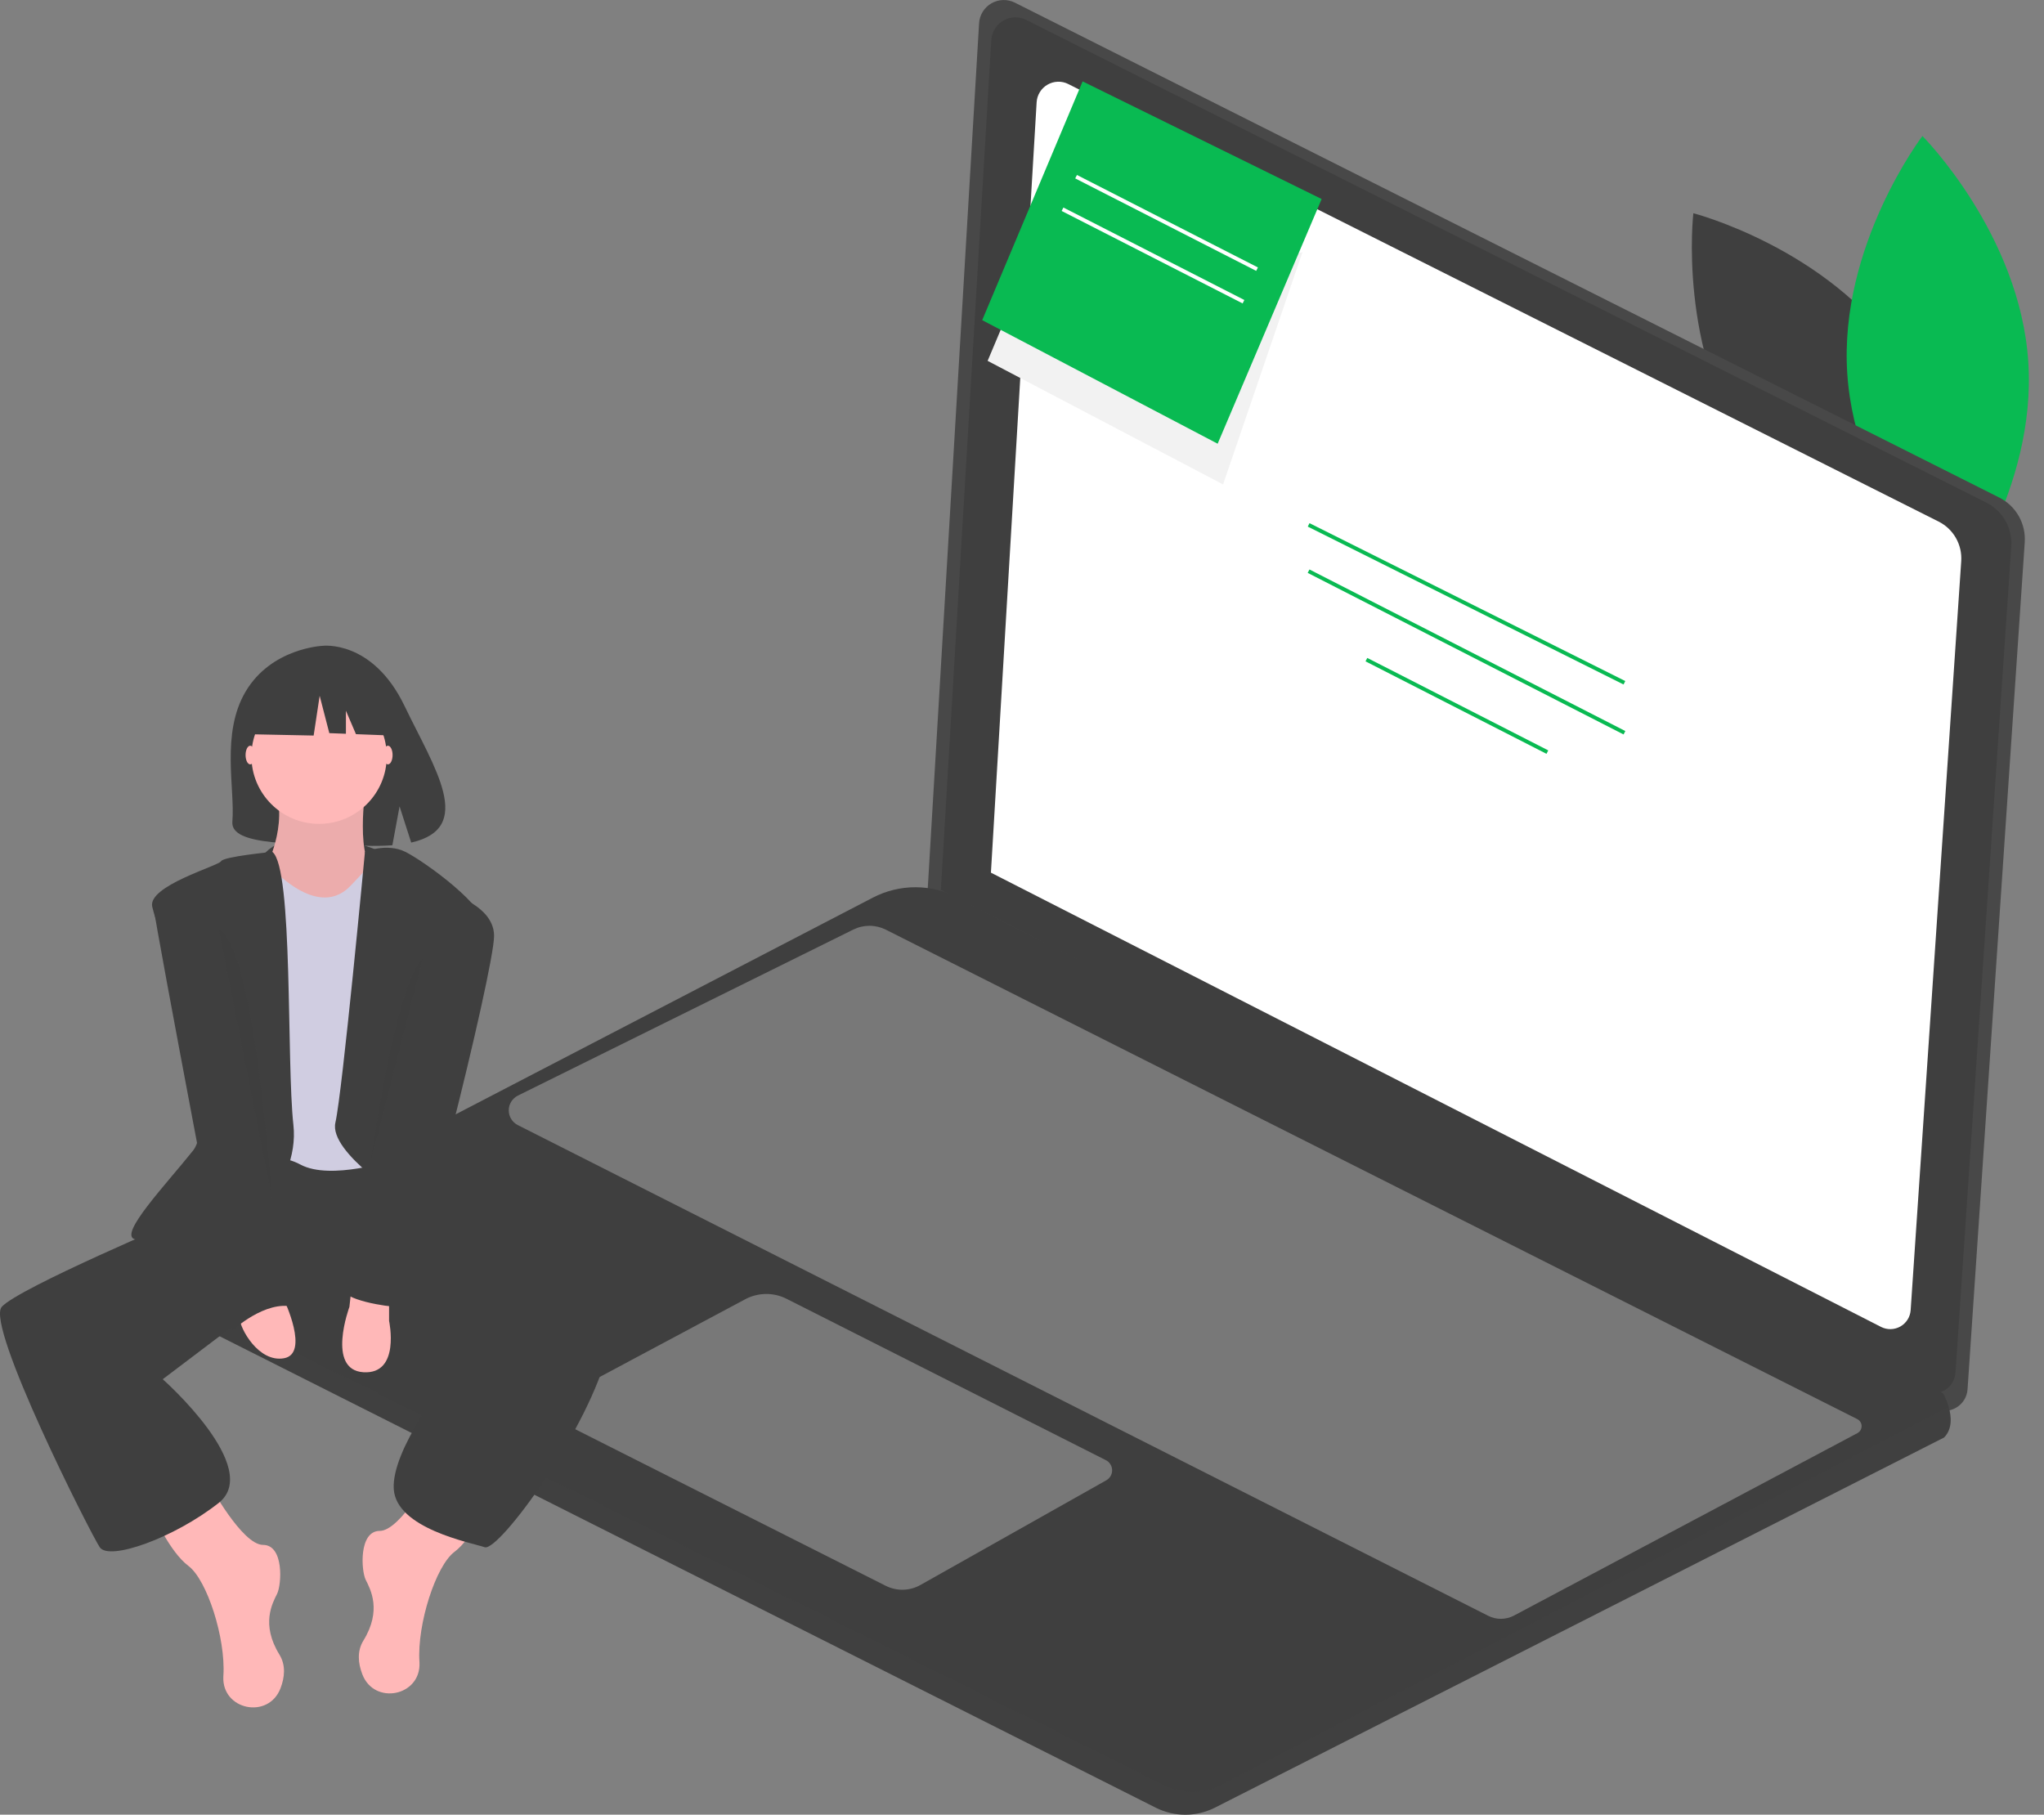 <svg width="107" height="95" viewBox="0 0 107 95" fill="none" xmlns="http://www.w3.org/2000/svg">
    <rect x="0" y="0" width="107" height="95" fill="#808080" stroke="none"/>
    <g clip-path="url(#clip0)">
        <path d="M99.433 18.505C103.228 24.043 102.388 31.216 102.388 31.216C102.388 31.216 95.395 29.411 91.6 23.874C87.805 18.337 88.644 11.163 88.644 11.163C88.644 11.163 95.638 12.968 99.433 18.505Z" fill="#3F3F3F" />
        <path d="M96.702 19.562C97.146 26.261 102.244 31.377 102.244 31.377C102.244 31.377 106.622 25.633 106.177 18.934C105.733 12.236 100.636 7.12 100.636 7.12C100.636 7.12 96.258 12.864 96.702 19.562Z" fill="#09BA52" />
        <path d="M53.128 0.139L104.656 26.046C105.084 26.261 105.439 26.598 105.677 27.014C105.915 27.431 106.024 27.908 105.992 28.387L102.998 72.731C102.985 72.93 102.923 73.122 102.817 73.291C102.711 73.46 102.565 73.6 102.391 73.699C102.218 73.797 102.023 73.852 101.824 73.857C101.625 73.862 101.427 73.817 101.249 73.727L48.547 46.831L51.253 1.22C51.265 1.006 51.331 0.798 51.444 0.616C51.557 0.433 51.713 0.282 51.899 0.174C52.085 0.067 52.295 0.008 52.509 0.002C52.724 -0.004 52.936 0.043 53.128 0.139Z" fill="#484848" />
        <path d="M53.721 1.043L103.983 26.313C104.401 26.523 104.748 26.852 104.98 27.258C105.212 27.664 105.318 28.13 105.287 28.596L102.367 71.852C102.354 72.046 102.293 72.234 102.189 72.398C102.086 72.563 101.944 72.7 101.775 72.796C101.606 72.892 101.415 72.945 101.221 72.95C101.027 72.954 100.834 72.911 100.661 72.823L49.253 46.587L51.892 2.098C51.904 1.889 51.968 1.686 52.078 1.508C52.189 1.33 52.341 1.182 52.523 1.077C52.704 0.973 52.908 0.915 53.118 0.909C53.327 0.903 53.534 0.949 53.721 1.043Z" fill="#3F3F3F" />
        <path d="M55.924 4.4L101.485 27.306C101.864 27.496 102.178 27.794 102.388 28.162C102.598 28.531 102.695 28.953 102.667 29.376L100.02 68.585C100.008 68.761 99.953 68.931 99.859 69.081C99.765 69.23 99.636 69.354 99.483 69.441C99.33 69.528 99.157 69.576 98.981 69.581C98.805 69.585 98.63 69.546 98.473 69.466L51.873 45.684L54.266 5.355C54.277 5.166 54.335 4.982 54.435 4.821C54.535 4.659 54.673 4.525 54.837 4.431C55.002 4.336 55.187 4.283 55.377 4.278C55.566 4.272 55.755 4.314 55.924 4.4Z" fill="white" />
        <path d="M8.912 68.651L60.505 94.634C60.986 94.875 61.516 95.001 62.053 95C62.591 94.999 63.12 94.873 63.6 94.63L101.767 75.255C102.215 74.807 102.152 74.144 102.009 73.646C101.94 73.405 101.845 73.172 101.727 72.951L96.526 70.215L52.797 48.397L50.184 47.01C49.492 46.644 48.722 46.451 47.94 46.447C47.157 46.444 46.385 46.631 45.691 46.992L8.896 66.105C8.662 66.226 8.466 66.409 8.33 66.635C8.193 66.86 8.122 67.119 8.124 67.383C8.125 67.646 8.2 67.904 8.339 68.128C8.478 68.352 8.677 68.533 8.912 68.651Z" fill="#3F3F3F" />
        <path opacity="0.1" d="M8.912 68.651L60.505 94.634C60.986 94.875 61.516 95.001 62.053 95C62.59 94.999 63.12 94.873 63.6 94.63L101.767 75.255C102.215 74.807 102.152 74.144 102.009 73.646L63.956 93.425C63.491 93.667 62.977 93.795 62.453 93.799C61.93 93.804 61.413 93.684 60.945 93.451L8.142 67.145C8.092 67.445 8.14 67.754 8.279 68.025C8.418 68.296 8.64 68.515 8.912 68.651Z" fill="#484848" />
        <path opacity="0.3" d="M57.882 76.436L41.174 67.992C40.837 67.822 40.465 67.736 40.088 67.74C39.711 67.745 39.341 67.84 39.009 68.017L29.316 73.195C29.204 73.255 29.11 73.345 29.046 73.454C28.981 73.563 28.948 73.688 28.949 73.815C28.951 73.942 28.987 74.066 29.054 74.174C29.122 74.282 29.217 74.369 29.33 74.426L46.366 83.017C46.649 83.159 46.963 83.23 47.28 83.223C47.596 83.216 47.907 83.13 48.182 82.975L57.914 77.493C58.009 77.439 58.087 77.361 58.141 77.266C58.194 77.171 58.221 77.064 58.218 76.955C58.214 76.846 58.181 76.74 58.122 76.648C58.063 76.557 57.98 76.484 57.882 76.436Z" fill="white" />
        <path opacity="0.3" d="M97.234 75.024L79.254 84.576C79.047 84.686 78.817 84.744 78.582 84.746C78.348 84.749 78.117 84.695 77.907 84.589L27.107 58.899C26.963 58.827 26.843 58.716 26.76 58.579C26.676 58.442 26.632 58.285 26.633 58.124C26.633 57.964 26.679 57.807 26.764 57.671C26.848 57.535 26.97 57.425 27.113 57.354L44.671 48.663C44.936 48.532 45.227 48.465 45.522 48.466C45.818 48.467 46.109 48.537 46.372 48.669L97.226 74.292C97.293 74.326 97.35 74.378 97.39 74.442C97.43 74.506 97.451 74.58 97.452 74.655C97.453 74.731 97.433 74.805 97.395 74.87C97.356 74.935 97.3 74.988 97.234 75.024Z" fill="white" />
        <path d="M68.55 27.388L68.46 27.568L84.99 35.833L85.08 35.653L68.55 27.388Z" fill="#09BA52" />
        <path d="M68.548 29.812L68.456 29.991L84.991 38.449L85.083 38.27L68.548 29.812Z" fill="#09BA52" />
        <path d="M71.575 34.443L71.483 34.622L80.957 39.463L81.048 39.283L71.575 34.443Z" fill="#09BA52" />
        <path d="M19.818 44.535C19.818 44.535 15.787 42.779 13.893 44.634C12 46.49 18.963 45.879 19.818 44.535Z" fill="#3F3F3F" />
        <path d="M12.857 36.205C14.212 33.916 16.892 33.809 16.892 33.809C16.892 33.809 19.504 33.475 21.179 36.961C22.741 40.211 24.896 43.348 21.526 44.109L20.917 42.214L20.54 44.25C20.061 44.284 19.579 44.292 19.099 44.274C15.49 44.158 12.053 44.309 12.164 43.014C12.311 41.292 11.554 38.407 12.857 36.205Z" fill="#3F3F3F" />
        <path d="M10.962 77.7C10.962 77.7 12.672 80.876 13.771 80.876C14.871 80.876 14.748 82.953 14.504 83.441C14.26 83.93 13.649 85.029 14.626 86.617C14.968 87.172 14.907 87.801 14.683 88.385C14.055 90.021 11.614 89.526 11.691 87.775C11.692 87.755 11.693 87.736 11.695 87.716C11.817 85.762 10.84 82.708 9.862 81.975C8.885 81.242 8.03 79.288 8.03 79.288L10.962 77.7Z" fill="#FFB8B8" />
        <path d="M22.689 76.967C22.689 76.967 20.979 80.143 19.879 80.143C18.78 80.143 18.902 82.22 19.146 82.708C19.39 83.197 20.001 84.296 19.024 85.884C18.683 86.439 18.744 87.068 18.968 87.652C19.595 89.288 22.037 88.793 21.959 87.042C21.958 87.023 21.957 87.003 21.956 86.984C21.834 85.029 22.811 81.975 23.788 81.242C24.765 80.51 25.62 78.555 25.62 78.555L22.689 76.967Z" fill="#FFB8B8" />
        <path d="M21.345 61.331L22.078 62.919C22.078 62.919 32.827 66.462 31.85 70.615C30.873 74.768 26.109 81.242 25.376 80.998C24.643 80.754 20.734 80.021 20.612 77.944C20.49 75.868 23.422 72.203 23.422 72.203L19.39 68.538L13.525 68.416L8.519 72.203C8.519 72.203 13.771 76.845 11.45 78.677C9.13 80.509 5.709 81.731 5.221 80.998C4.732 80.265 -0.765 69.393 0.09 68.416C0.945 67.439 9.618 63.774 9.618 63.774L11.939 60.476L20.978 59.988L21.345 61.331Z" fill="#3F3F3F" />
        <path d="M19.146 41.176C19.146 41.176 18.535 45.207 19.757 45.696C20.979 46.184 17.314 48.261 17.314 48.261H15.237L13.894 45.451C13.894 45.451 15.115 43.253 14.382 41.176C13.649 39.099 19.146 41.176 19.146 41.176Z" fill="#FFB8B8" />
        <path opacity="0.1" d="M19.146 41.176C19.146 41.176 18.535 45.207 19.757 45.696C20.979 46.184 17.314 48.261 17.314 48.261H15.237L13.894 45.451C13.894 45.451 15.115 43.253 14.382 41.176C13.649 39.099 19.146 41.176 19.146 41.176Z" fill="#3F3F3F" />
        <path d="M20.001 44.596C20.001 44.596 18.657 46.062 18.413 46.306C18.169 46.551 17.07 47.895 14.749 45.94C12.428 43.986 12.183 46.306 12.183 46.306V60.965C12.183 60.965 14.138 60.11 15.726 60.965C17.314 61.82 20.612 60.721 20.612 60.721L21.223 45.574L20.001 44.596Z" fill="#D0CDE1" />
        <path d="M19.104 44.596C19.104 44.596 20.245 44.108 21.223 44.596C22.2 45.085 25.62 47.528 25.376 48.627C25.132 49.727 21.956 57.422 24.154 61.087C26.353 64.752 26.72 65.729 26.72 65.729L21.345 62.919C21.345 62.919 17.192 60.354 17.558 58.766C17.924 57.178 19.104 44.596 19.104 44.596Z" fill="#3F3F3F" />
        <path d="M14.259 44.596C14.259 44.596 11.695 44.841 11.573 45.085C11.45 45.329 7.725 46.368 7.969 47.467C8.213 48.566 11.573 58.4 10.107 60.232C8.641 62.064 6.198 64.629 7.053 64.874C7.908 65.118 9.374 64.507 10.84 64.874C12.306 65.24 15.726 62.187 15.359 58.888C14.993 55.59 15.357 45.451 14.259 44.596Z" fill="#3F3F3F" />
        <path d="M20.368 67.928V69.149C20.368 69.149 20.979 71.959 19.024 71.837C17.07 71.714 18.291 68.416 18.291 68.416L18.413 67.317L20.368 67.928Z" fill="#FFB8B8" />
        <path d="M14.871 68.05C14.871 68.05 16.214 70.859 14.871 71.104C13.527 71.348 12.55 69.516 12.55 69.027C12.55 68.538 14.871 68.05 14.871 68.05Z" fill="#FFB8B8" />
        <path d="M13.1 40.016C13.235 40.016 13.344 39.797 13.344 39.527C13.344 39.257 13.235 39.038 13.1 39.038C12.965 39.038 12.855 39.257 12.855 39.527C12.855 39.797 12.965 40.016 13.1 40.016Z" fill="#FFB8B8" />
        <path d="M20.307 40.016C20.442 40.016 20.551 39.797 20.551 39.527C20.551 39.257 20.442 39.038 20.307 39.038C20.172 39.038 20.062 39.257 20.062 39.527C20.062 39.797 20.172 40.016 20.307 40.016Z" fill="#FFB8B8" />
        <path d="M10.962 46.184C10.962 46.184 7.908 46.184 8.03 47.406C8.152 48.627 12.183 69.638 12.183 69.638C12.183 69.638 13.894 68.05 15.359 68.416L10.962 46.184Z" fill="#3F3F3F" />
        <path d="M22.811 46.551C22.811 46.551 25.864 47.161 25.864 48.994C25.864 50.826 21.467 68.416 20.856 68.416C20.245 68.416 17.925 68.05 17.925 67.439C17.925 66.828 22.811 46.551 22.811 46.551Z" fill="#3F3F3F" />
        <path opacity="0.2" d="M22.139 50.154L19.39 60.903C19.39 60.903 20.673 51.498 22.139 50.154Z" fill="#3F3F3F" />
        <path opacity="0.2" d="M11.448 48.644L14.228 62.697C14.228 62.697 13.34 49.455 11.448 48.644Z" fill="#3F3F3F" />
        <path d="M16.703 43.13C18.66 43.13 20.246 41.544 20.246 39.588C20.246 37.632 18.66 36.046 16.703 36.046C14.747 36.046 13.161 37.632 13.161 39.588C13.161 41.544 14.747 43.13 16.703 43.13Z" fill="#FFB8B8" />
        <path d="M13.456 35.984L16.104 34.597L19.761 35.165L20.517 38.506L18.634 38.434L18.108 37.206V38.413L17.239 38.38L16.734 36.425L16.419 38.506L13.33 38.443L13.456 35.984Z" fill="#3F3F3F" />
        <path d="M53.162 15.418L51.701 18.891L64.026 25.36L68.178 13.209" fill="#F2F2F2" />
        <path d="M63.742 23.229L69.186 10.419L56.673 4.261L51.417 16.76L63.742 23.229Z" fill="#09BA52" />
        <path d="M56.377 9.16L56.285 9.339L65.759 14.18L65.85 14.001L56.377 9.16Z" fill="white" />
        <path d="M55.667 10.864L55.575 11.044L65.049 15.884L65.14 15.705L55.667 10.864Z" fill="white" />
    </g>
    <defs>
        <clipPath id="clip0">
            <rect width="106.209" height="95" fill="white" />
        </clipPath>
    </defs>
</svg>
